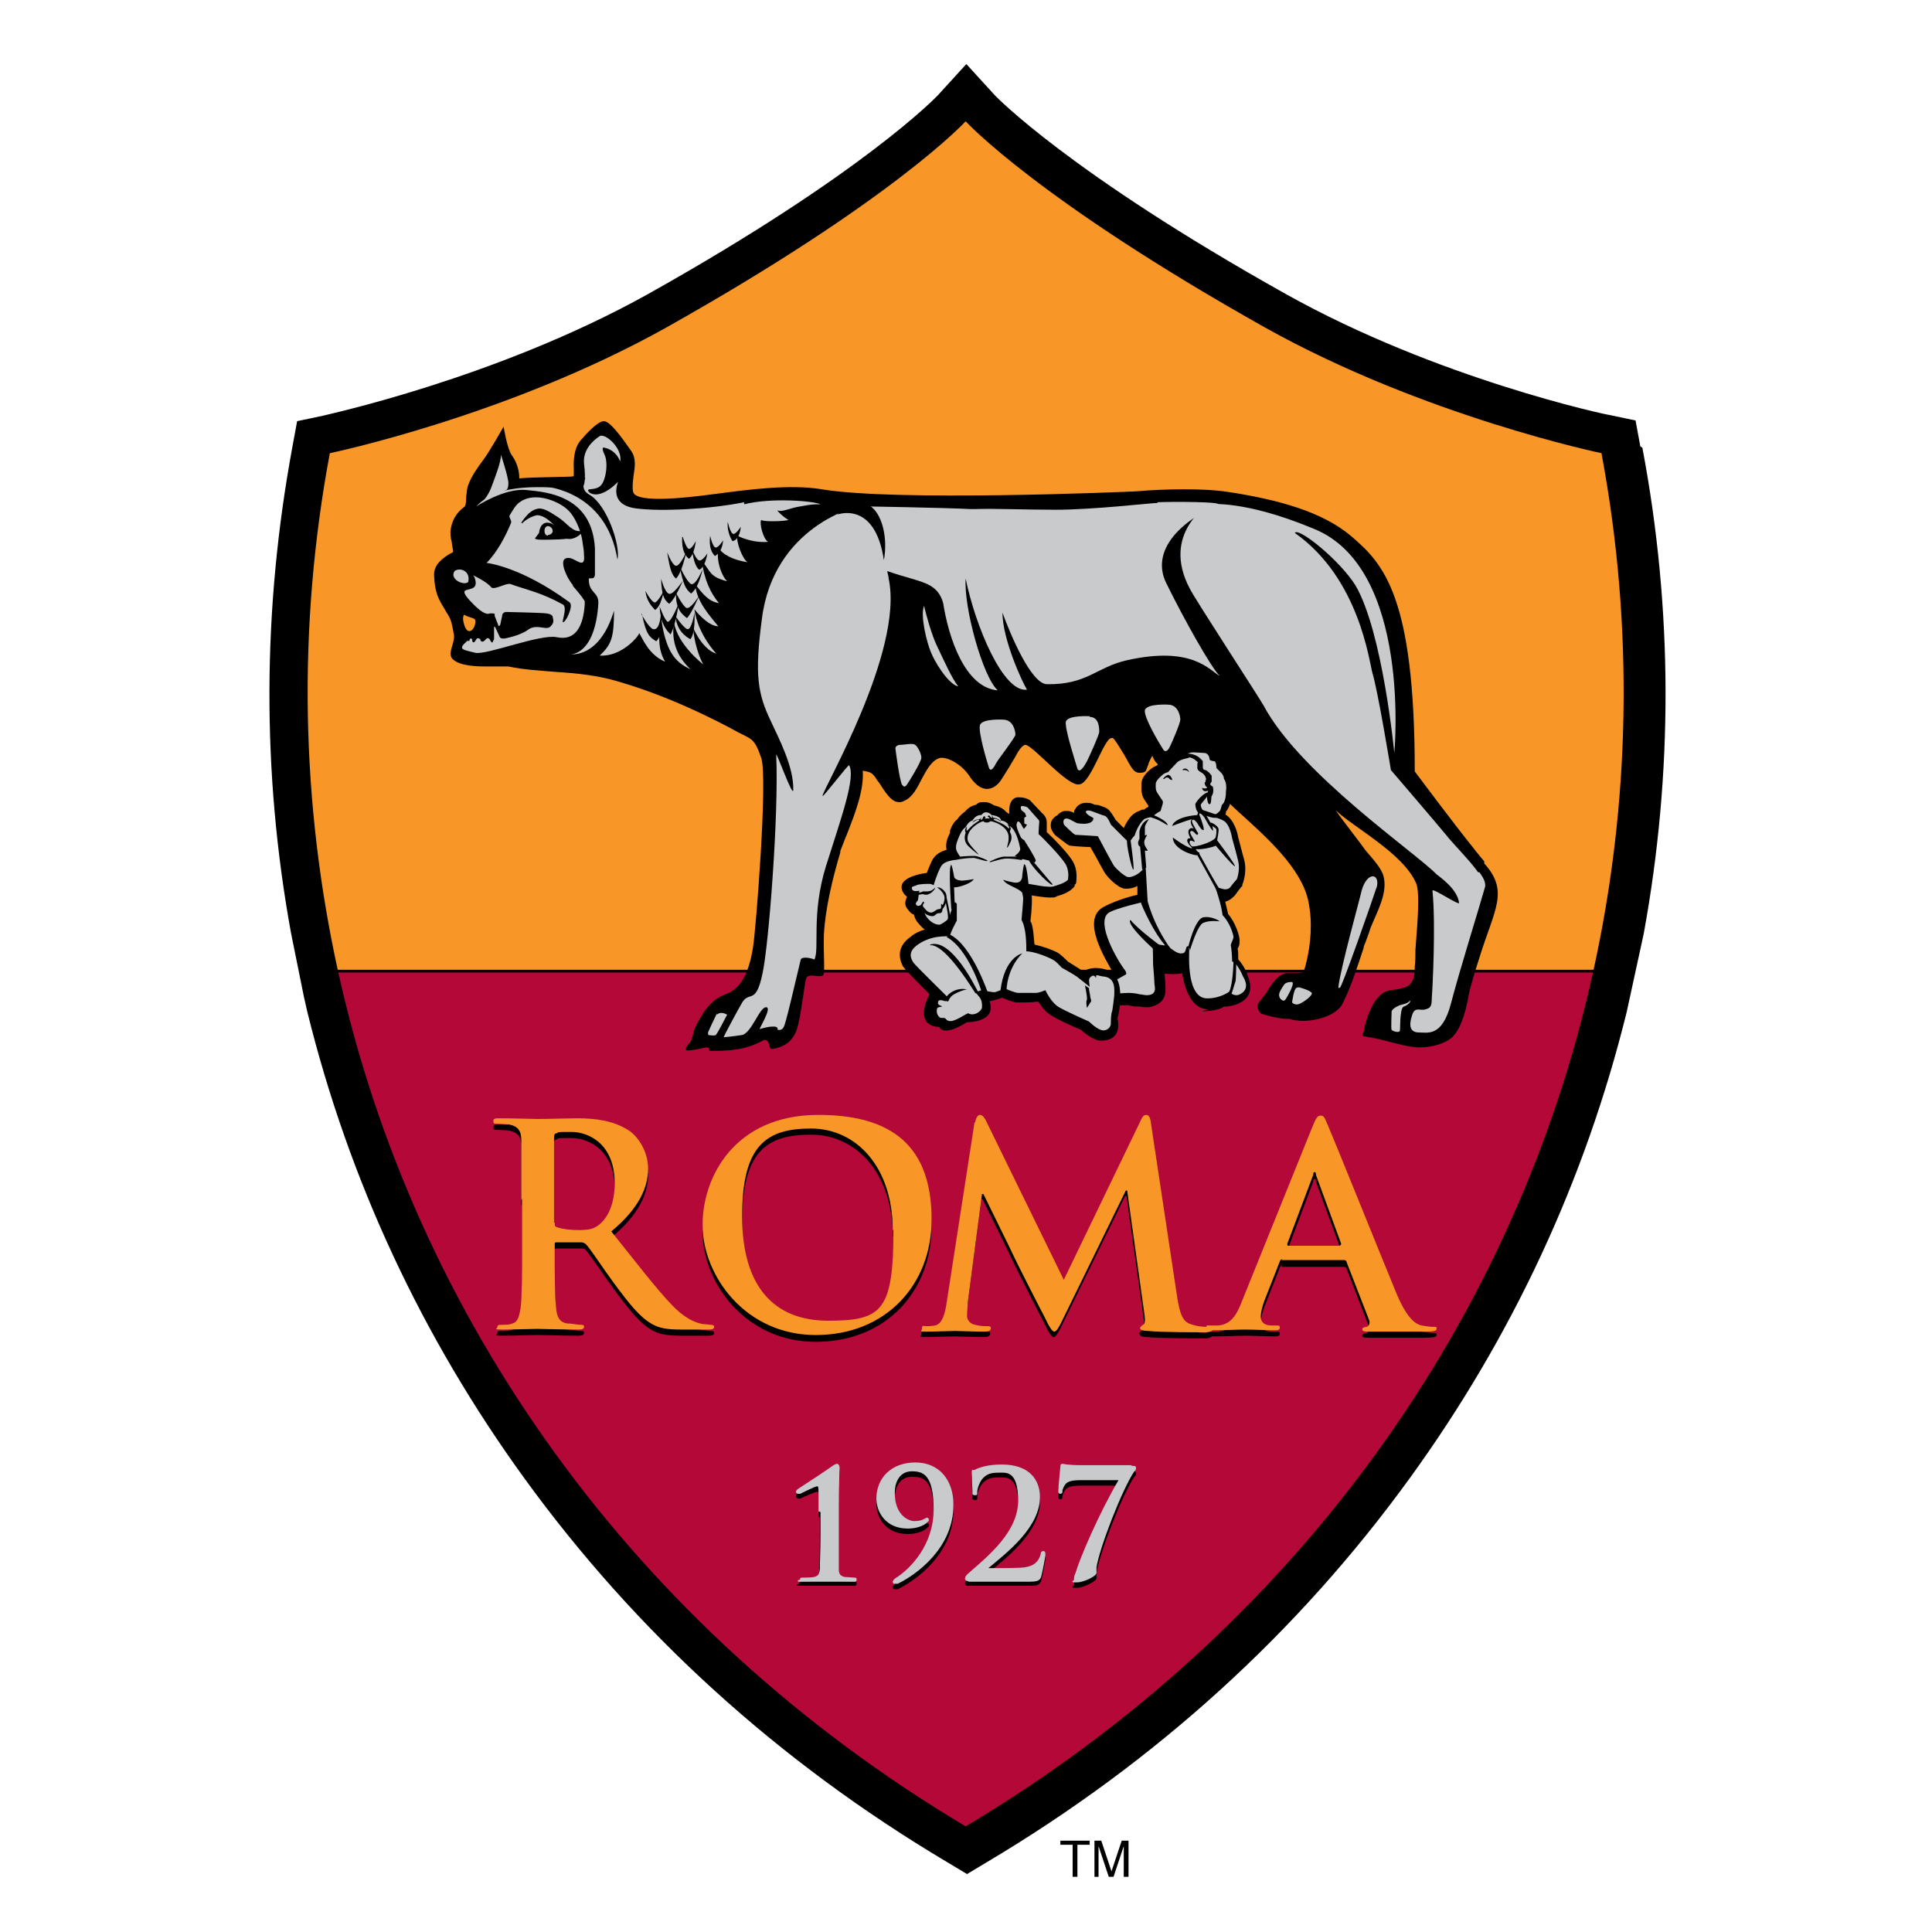 <?xml version="1.0" encoding="UTF-8"?>
<svg xmlns="http://www.w3.org/2000/svg" version="1.1" viewBox="0 0 283.5 283.5">
  <defs>
    <style>
      .cls-1 {
        stroke-linecap: round;
        stroke-width: .4px;
      }

      .cls-1, .cls-2, .cls-3 {
        fill: none;
        stroke-miterlimit: 10;
      }

      .cls-1, .cls-3 {
        stroke: #000;
      }

      .cls-4 {
        fill: #010101;
      }

      .cls-2 {
        stroke: #c9cacc;
      }

      .cls-2, .cls-3 {
        stroke-width: .2px;
      }

      .cls-5 {
        fill: #f89728;
      }

      .cls-6 {
        isolation: isolate;
      }

      .cls-7 {
        fill: #c9cacc;
      }

      .cls-8 {
        fill: #b30838;
      }
    </style>
  </defs>
  <g>
    <g id="Layer_1">
      <path d="M240.7,65.5l-.7-3.8-3.8-.8c-.3,0-25.3-5.3-47.6-17.8-31.8-17.8-42.5-29-42.6-29.1l-4.2-4.6-4.2,4.6c-.1.1-10.8,11.4-42.6,29.2-22.3,12.4-47.4,17.7-47.6,17.8l-3.8.8-.7,3.8c-4.4,23.8-4.5,47.7-.2,71.3l1.9,9.4.5,2.2c6.1,24.7,16.8,47.7,31.9,68.5,16.4,22.6,37.2,41.5,61.9,56.2l3,1.8,3-1.8c24.7-14.7,45.5-33.6,61.9-56.2,15.1-20.8,25.8-43.8,31.9-68.5l2.5-11.5c4.3-23.5,4.3-47.5-.2-71.3"></path>
      <path class="cls-5" d="M235,66.5s-26-5.4-49.3-18.4c-33.5-18.8-44-30.3-44-30.3,0,0-10.5,11.5-44,30.3-23.3,13-49.3,18.4-49.3,18.4-4.8,25.7-4.2,51.4,1.2,76h184.2c5.4-24.5,6-50.3,1.2-76"></path>
      <path class="cls-8" d="M141.7,268c48.8-29.1,80.9-74.7,92.1-125.5H49.6c11.2,50.8,43.3,96.4,92.1,125.5"></path>
      <path class="cls-4" d="M120.2,222.5v-2.9c0-.5,0-.8-.3-.8s-2.1.8-2.5,1c-.1,0-.2,0-.3,0s-.2-.1-.2-.3.1-.2.2-.3c0,0,4.3-2.8,5.1-3.4.2-.1.4-.3.6-.3s.3.2.3.5-.1,2.4-.1,5.8v4.1c0,2.1,0,4,0,5,0,.7.2,1,.9,1.2.3,0,1.3.1,1.5.1s.2,0,.2.2-.1.2-.3.2c-1.7,0-3.1,0-3.7,0s-2.3,0-3.8,0-.4,0-.4-.2,0-.2.2-.2c.2,0,1.4,0,1.8-.2.7-.2.8-.5.9-1.2,0-1,.1-2.9.1-5v-3.5Z"></path>
      <path class="cls-3" d="M120.2,222.5v-2.9c0-.5,0-.8-.3-.8s-2.1.8-2.5,1c-.1,0-.2,0-.3,0s-.2-.1-.2-.3.1-.2.2-.3c0,0,4.3-2.8,5.1-3.4.2-.1.4-.3.6-.3s.3.2.3.5-.1,2.4-.1,5.8v4.1c0,2.1,0,4,0,5,0,.7.2,1,.9,1.2.3,0,1.3.1,1.5.1s.2,0,.2.2-.1.2-.3.2c-1.7,0-3.1,0-3.7,0s-2.3,0-3.8,0-.4,0-.4-.2,0-.2.2-.2c.2,0,1.4,0,1.8-.2.7-.2.8-.5.9-1.2,0-1,.1-2.9.1-5v-3.5Z"></path>
      <path class="cls-4" d="M139.8,221.7c0,6.2-5.4,10.1-8.1,11.4-.1,0-.2,0-.4,0s-.2-.1-.2-.2.2-.3.3-.4c2.3-1.4,5.7-5,5.7-10.3s-1.6-5.6-3.3-5.6-2.6,1.4-2.6,3.3c0,3.4,2.2,4.2,2.9,4.2s1.2-.1,1.5-.3c.2-.1.4-.2.4-.2s.2,0,.2.2,0,.2-.1.2c-.6.7-1.8,1-2.9,1-3.2,0-4.5-2.4-4.5-4.3,0-3,2.2-5.2,5.6-5.2,3.6,0,5.5,2.7,5.5,6"></path>
      <path class="cls-3" d="M139.8,221.7c0,6.2-5.4,10.1-8.1,11.4-.1,0-.2,0-.4,0s-.2-.1-.2-.2.2-.3.3-.4c2.3-1.4,5.7-5,5.7-10.3s-1.6-5.6-3.3-5.6-2.6,1.4-2.6,3.3c0,3.4,2.2,4.2,2.9,4.2s1.2-.1,1.5-.3c.2-.1.4-.2.4-.2s.2,0,.2.2,0,.2-.1.2c-.6.7-1.8,1-2.9,1-3.2,0-4.5-2.4-4.5-4.3,0-3,2.2-5.2,5.6-5.2s5.5,2.7,5.5,6Z"></path>
      <path class="cls-4" d="M142,232.6c-.2,0-.3-.1-.3-.3s.2-.4.4-.6c3.1-2.7,7.4-6.2,7.4-10.8s-1.9-4.2-3-4.2-1.7.2-2.3.8c-.5.5-.9,1.5-.9,2.1s0,.4-.3.4-.2-.2-.2-.4c0-.2-.1-2-.1-2.7s0-.3.3-.4c.8-.4,2-.8,4-.8,3.9,0,5.5,2.1,5.5,4.7,0,4.3-4.7,8-7.5,10.3-.1,0,0,.1,0,.1h1.5c.4,0,3,0,3.8-.1,1.5-.2,2.2-.9,2.5-2,0-.3.1-.4.3-.4s.2.2.2.4c0,.4-.4,2.4-.6,3.2-.2.6-.5.7-1.9.7h-8.6Z"></path>
      <path class="cls-3" d="M142,232.6c-.2,0-.3-.1-.3-.3s.2-.4.4-.6c3.1-2.7,7.4-6.2,7.4-10.8s-1.9-4.2-3-4.2-1.7.2-2.3.8c-.5.5-.9,1.5-.9,2.1s0,.4-.3.4-.2-.2-.2-.4c0-.2-.1-2-.1-2.7s0-.3.3-.4c.8-.4,2-.8,4-.8,3.9,0,5.5,2.1,5.5,4.7,0,4.3-4.7,8-7.5,10.3-.1,0,0,.1,0,.1h1.5c.4,0,3,0,3.8-.1,1.5-.2,2.2-.9,2.5-2,0-.3.1-.4.3-.4s.2.2.2.4c0,.4-.4,2.4-.6,3.2-.2.6-.5.7-1.9.7h-8.6Z"></path>
      <path class="cls-4" d="M166.1,216c.4,0,.5,0,.5.2s0,.3-.2.4c-1.8,2.6-5.2,11.4-5.6,14.2,0,.4,0,.5,0,.8s-1.8,1.3-2.8,1.3-.3,0-.3-.3,0-.6.2-.9c.6-2.1,3.4-8.7,6.4-13.8h-5.7c-.6,0-1.5,0-2.1.4-.4.3-.7,1-.7,1.3,0,.2,0,.3-.2.3s-.2-.1-.2-.3c0-.8.3-3.4.3-3.6s0-.3.2-.3.6.2,3,.2h7Z"></path>
      <path class="cls-3" d="M166.1,216c.4,0,.5,0,.5.2s0,.3-.2.4c-1.8,2.6-5.2,11.4-5.6,14.2,0,.4,0,.5,0,.8s-1.8,1.3-2.8,1.3-.3,0-.3-.3,0-.6.2-.9c.6-2.1,3.4-8.7,6.4-13.8h-5.7c-.6,0-1.5,0-2.1.4-.4.3-.7,1-.7,1.3,0,.2,0,.3-.2.3s-.2-.1-.2-.3c0-.8.3-3.4.3-3.6s0-.3.2-.3.6.2,3,.2h7Z"></path>
      <path class="cls-7" d="M120.2,221.7v-2.9c0-.5,0-.8-.3-.8s-2.1.9-2.5,1.1c-.1,0-.2,0-.3,0s-.2-.1-.2-.2.1-.2.2-.3c0,0,4.3-2.8,5.1-3.4.2-.1.4-.3.6-.3s.3.2.3.5-.1,2.4-.1,5.8v4.1c0,2.1,0,4,0,5,0,.7.2,1,.9,1.2.3,0,1.3.1,1.5.1s.2,0,.2.2-.1.2-.3.2c-1.7,0-3.1,0-3.7,0s-2.3,0-3.7,0-.4,0-.4-.2,0-.2.2-.2c.2,0,1.4,0,1.8-.1.7-.2.8-.5.9-1.2,0-1,.1-2.8.1-5v-3.5Z"></path>
      <path class="cls-2" d="M120.2,221.7v-2.9c0-.5,0-.8-.3-.8s-2.1.9-2.5,1.1c-.1,0-.2,0-.3,0s-.2-.1-.2-.2.1-.2.2-.3c0,0,4.3-2.8,5.1-3.4.2-.1.4-.3.6-.3s.3.2.3.5-.1,2.4-.1,5.8v4.1c0,2.1,0,4,0,5,0,.7.2,1,.9,1.2.3,0,1.3.1,1.5.1s.2,0,.2.2-.1.2-.3.2c-1.7,0-3.1,0-3.7,0s-2.3,0-3.7,0-.4,0-.4-.2,0-.2.2-.2c.2,0,1.4,0,1.8-.1.7-.2.8-.5.9-1.2,0-1,.1-2.8.1-5v-3.5Z"></path>
      <path class="cls-7" d="M139.8,220.9c0,6.2-5.4,10.1-8.1,11.4-.1,0-.2,0-.4,0s-.2-.1-.2-.2.2-.3.3-.4c2.3-1.4,5.7-5,5.7-10.2s-1.6-5.7-3.3-5.7-2.6,1.4-2.6,3.3c0,3.4,2.2,4.2,2.9,4.2s1.2-.1,1.5-.3c.2-.1.4-.2.4-.2s.2,0,.2.2,0,.2-.1.2c-.6.7-1.8,1-2.9,1-3.2,0-4.5-2.4-4.5-4.3,0-3,2.2-5.2,5.6-5.2,3.6,0,5.5,2.7,5.5,6"></path>
      <path class="cls-2" d="M139.8,220.9c0,6.2-5.4,10.1-8.1,11.4-.1,0-.2,0-.4,0s-.2-.1-.2-.2.2-.3.3-.4c2.3-1.4,5.7-5,5.7-10.2s-1.6-5.7-3.3-5.7-2.6,1.4-2.6,3.3c0,3.4,2.2,4.2,2.9,4.2s1.2-.1,1.5-.3c.2-.1.4-.2.4-.2s.2,0,.2.2,0,.2-.1.2c-.6.7-1.8,1-2.9,1-3.2,0-4.5-2.4-4.5-4.3,0-3,2.2-5.2,5.6-5.2,3.6,0,5.5,2.7,5.5,6Z"></path>
      <path class="cls-7" d="M142,231.9c-.2,0-.3-.1-.3-.3s.2-.4.4-.6c3.1-2.7,7.4-6.2,7.4-10.8s-1.9-4.2-3-4.2-1.7.2-2.3.8c-.5.5-.9,1.6-.9,2.1s0,.4-.3.4-.2-.2-.2-.4c0-.2-.1-2-.1-2.7s0-.3.3-.4c.8-.4,2-.8,4-.8,3.9,0,5.5,2.1,5.5,4.7,0,4.3-4.7,8-7.5,10.3-.1,0,0,.2,0,.2h1.5c.4,0,3,0,3.8-.1,1.5-.2,2.2-.9,2.5-2,0-.3.1-.4.3-.4s.2.2.2.4c0,.4-.4,2.4-.6,3.2-.2.6-.5.7-1.9.7h-8.6Z"></path>
      <path class="cls-2" d="M142,231.9c-.2,0-.3-.1-.3-.3s.2-.4.4-.6c3.1-2.7,7.4-6.2,7.4-10.8s-1.9-4.2-3-4.2-1.7.2-2.3.8c-.5.5-.9,1.6-.9,2.1s0,.4-.3.4-.2-.2-.2-.4c0-.2-.1-2-.1-2.7s0-.3.3-.4c.8-.4,2-.8,4-.8,3.9,0,5.5,2.1,5.5,4.7,0,4.3-4.7,8-7.5,10.3-.1,0,0,.2,0,.2h1.5c.4,0,3,0,3.8-.1,1.5-.2,2.2-.9,2.5-2,0-.3.1-.4.3-.4s.2.2.2.4c0,.4-.4,2.4-.6,3.2-.2.6-.5.7-1.9.7h-8.6Z"></path>
      <path class="cls-7" d="M166.1,215.2c.4,0,.5,0,.5.2,0,.1,0,.3-.2.4-1.8,2.6-5.2,11.4-5.6,14.2,0,.4,0,.5,0,.8,0,.4-1.8,1.3-2.8,1.3s-.3,0-.3-.3,0-.5.2-.9c.6-2.1,3.4-8.7,6.4-13.8h-5.7c-.6,0-1.5,0-2.1.4-.4.3-.7,1-.7,1.3,0,.2,0,.3-.2.3s-.2-.1-.2-.3c0-.8.3-3.4.3-3.6s0-.3.2-.3.6.2,3,.2h7Z"></path>
      <path class="cls-2" d="M166.1,215.2c.4,0,.5,0,.5.2,0,.1,0,.3-.2.4-1.8,2.6-5.2,11.4-5.6,14.2,0,.4,0,.5,0,.8,0,.4-1.8,1.3-2.8,1.3s-.3,0-.3-.3,0-.5.2-.9c.6-2.1,3.4-8.7,6.4-13.8h-5.7c-.6,0-1.5,0-2.1.4-.4.3-.7,1-.7,1.3,0,.2,0,.3-.2.3s-.2-.1-.2-.3c0-.8.3-3.4.3-3.6s0-.3.2-.3.6.2,3,.2h7Z"></path>
      <path class="cls-4" d="M76.5,177c0-6.3,0-7.4,0-8.7,0-1.4-.4-2.1-1.8-2.4-.3,0-1-.1-1.6-.1s-.7,0-.7-.4.3-.4.9-.4c2.2,0,4.8.1,5.6.1,1.4,0,4.5-.1,5.8-.1,2.6,0,5.3.2,7.6,1.8,1.2.8,2.8,2.9,2.8,5.6s-1.3,5.8-5.4,9.2c3.7,4.6,6.5,8.3,8.9,10.8,2.3,2.4,4,2.7,4.6,2.8.5,0,.8.1,1.1.1s.5.1.5.3c0,.3-.3.4-.8.4h-3.9c-2.3,0-3.3-.2-4.4-.8-1.8-1-3.3-2.9-5.6-6-1.7-2.3-3.5-5.1-4.1-5.7-.2-.3-.5-.3-.7-.3h-3.6c-.2,0-.3,0-.3.2v.6c0,3.8,0,7.1.2,8.8.1,1.2.4,2.1,1.6,2.3.6,0,1.5.2,2,.2s.5.1.5.3c0,.3-.3.4-.8.4-2.4,0-5.4-.1-6.1-.1s-3.4.1-5,.1-.8-.1-.8-.4.2-.3.7-.3,1.1,0,1.5-.2c.8-.2,1-1.1,1.2-2.3.2-1.7.2-5,.2-8.8v-7.3h0ZM81.4,180.3c0,.5,0,.6.4.7.9.3,2.1.4,3.1.4,1.6,0,2.2-.2,2.9-.7,1.2-.9,2.4-2.8,2.4-6.2,0-5.8-3.9-7.5-6.3-7.5s-1.8,0-2.2.2c-.3,0-.4.2-.4.6v12.5Z"></path>
      <path class="cls-4" d="M103.1,180.7c0-7,4.7-16.1,17-16.1s16.6,6,16.6,15.4-6.6,16.9-17,16.9-16.6-8.8-16.6-16.1M131,181.4c0-9.2-5.3-14.9-12-14.9s-10.1,2.6-10.1,12.9,4.7,15.3,12.6,15.3,9.6-1.4,9.6-13.3"></path>
      <path class="cls-4" d="M143.1,165.6c.1-.7.4-1.1.7-1.1s.6.2,1.1,1.3l11.2,22.9,11.2-23.2c.3-.7.5-1,.9-1s.6.4.7,1.3l3.7,25.2c.4,2.6.8,3.8,2,4.2,1.2.4,2,.4,2.6.4s.7,0,.7.3-.5.5-1.1.5c-1,0-6.7,0-8.4-.2-.9,0-1.2-.2-1.2-.5s.2-.3.4-.5c.3,0,.4-.6.2-1.8l-2.5-17.9h-.2l-9,18.4c-.9,1.9-1.2,2.3-1.5,2.3s-.8-.8-1.4-2.1c-1-1.9-4.2-8.2-4.7-9.3-.4-.9-2.8-5.7-4.3-8.8h-.2l-2.1,16c0,.7-.1,1.3-.1,1.9s.5,1.2,1.2,1.3c.7.2,1.3.2,1.7.2s.6,0,.6.3c0,.4-.4.5-1,.5-1.7,0-3.6-.1-4.3-.1s-2.8.1-4.1.1-.7,0-.7-.5.2-.3.7-.3.6,0,1.2-.1c1.1-.2,1.5-1.9,1.7-3.2l4.1-26.5Z"></path>
      <path class="cls-4" d="M188.2,185.7c-.2,0-.3,0-.4.3l-2.2,5.6c-.4,1-.6,2-.6,2.5,0,.7.4,1.3,1.6,1.3h.6c.5,0,.6,0,.6.3s-.2.4-.7.4c-1.3,0-3.1-.1-4.4-.1s-2.7.1-4.9.1-.8,0-.8-.4.2-.3.5-.3.9,0,1.3,0c1.9-.2,2.7-1.6,3.5-3.7l10.3-25.5c.5-1.2.7-1.6,1.2-1.6s.6.4,1,1.3c1,2.3,7.6,18.7,10.2,25,1.6,3.7,2.8,4.3,3.6,4.5.6.1,1.2.2,1.7.2s.5,0,.5.3-.4.4-1.9.4-4.5,0-7.8,0c-.7,0-1.2,0-1.2-.3s.2-.3.6-.4c.3,0,.6-.5.4-.9l-3.3-8.5c0-.2-.2-.3-.4-.3h-9.2ZM196.6,183.7c.2,0,.2-.1.2-.2l-3.7-10.1c0-.2,0-.4-.2-.4s-.2.2-.2.4l-3.8,10.1c0,.2,0,.3.2.3h7.6Z"></path>
      <path class="cls-5" d="M76.5,176.1c0-6.3,0-7.4,0-8.7,0-1.4-.4-2.1-1.8-2.4-.3,0-1-.1-1.6-.1s-.7,0-.7-.4.3-.4.9-.4c2.2,0,4.8.1,5.6.1,1.4,0,4.5-.1,5.8-.1,2.6,0,5.3.3,7.6,1.8,1.2.8,2.8,2.9,2.8,5.6s-1.3,5.8-5.4,9.2c3.7,4.6,6.5,8.3,8.9,10.8,2.3,2.4,4,2.7,4.6,2.8.5,0,.8.1,1.1.1s.5.1.5.3c0,.3-.3.4-.8.4h-3.9c-2.3,0-3.3-.2-4.4-.8-1.8-1-3.3-2.9-5.6-6-1.7-2.3-3.5-5.1-4.1-5.7-.2-.2-.5-.3-.7-.3h-3.6c-.2,0-.3,0-.3.2v.6c0,3.8,0,7.1.2,8.8.1,1.2.4,2.1,1.6,2.3.6,0,1.5.2,2,.2s.5.1.5.3c0,.3-.3.4-.8.4-2.4,0-5.4-.1-6.1-.1s-3.4.1-5,.1-.8-.1-.8-.4.2-.3.7-.3,1.1,0,1.5-.2c.8-.2,1-1.1,1.2-2.3.2-1.7.2-5,.2-8.8v-7.2h0ZM81.4,179.4c0,.5,0,.6.4.7.9.3,2.1.4,3.1.4,1.6,0,2.2-.2,2.9-.7,1.2-.9,2.4-2.8,2.4-6.2,0-5.8-3.9-7.5-6.3-7.5s-1.8,0-2.2.2c-.3,0-.4.2-.4.6v12.5Z"></path>
      <path class="cls-5" d="M103.1,179.7c0-7,4.7-16.1,17-16.1s16.6,6,16.6,15.4-6.6,16.9-17,16.9-16.6-8.8-16.6-16.1M131,180.5c0-9.2-5.3-14.9-12-14.9s-10.1,2.6-10.1,12.9,4.7,15.3,12.6,15.3,9.6-1.4,9.6-13.3"></path>
      <path class="cls-5" d="M143.1,164.7c.1-.7.4-1.1.7-1.1s.6.2,1.1,1.3l11.2,22.9,11.2-23.2c.3-.7.5-1,.9-1s.6.4.7,1.3l3.8,25.2c.4,2.6.8,3.8,2,4.2,1.2.4,2,.4,2.6.4s.7,0,.7.3-.5.5-1.1.5c-1,0-6.7,0-8.4-.2-.9,0-1.2-.2-1.2-.4s.2-.3.4-.5c.3,0,.4-.6.2-1.8l-2.5-17.9h-.2l-9,18.4c-.9,1.9-1.2,2.3-1.5,2.3s-.8-.8-1.4-2.1c-1-1.9-4.2-8.2-4.7-9.3-.4-.9-2.8-5.7-4.3-8.8h-.2l-2.1,16c0,.7-.1,1.3-.1,1.9s.5,1.2,1.2,1.3c.7.2,1.3.2,1.7.2s.6,0,.6.3c0,.4-.4.5-1,.5-1.7,0-3.6-.1-4.3-.1s-2.8.1-4.1.1-.7,0-.7-.5.2-.3.7-.3.6,0,1.2-.1c1.1-.2,1.5-1.9,1.7-3.3l4.1-26.5Z"></path>
      <path class="cls-5" d="M188.2,184.8c-.2,0-.3,0-.4.3l-2.2,5.6c-.4,1-.6,2-.6,2.5,0,.7.4,1.3,1.6,1.3h.6c.5,0,.6,0,.6.3s-.2.4-.7.4c-1.3,0-3.1-.1-4.4-.1s-2.7.1-4.9.1-.8,0-.8-.4.2-.3.5-.3.9,0,1.3,0c1.9-.2,2.7-1.6,3.5-3.7l10.3-25.5c.5-1.2.7-1.6,1.2-1.6s.6.4,1,1.3c1,2.3,7.6,18.7,10.2,25,1.6,3.7,2.8,4.3,3.6,4.5.6.1,1.2.2,1.7.2s.5,0,.5.3-.4.4-1.9.4-4.5,0-7.8,0c-.7,0-1.2,0-1.2-.3s.2-.3.6-.4c.3,0,.6-.5.4-1l-3.3-8.5c0-.2-.2-.3-.4-.3h-9.2ZM196.6,182.7c.2,0,.2-.1.2-.2l-3.7-10.1c0-.2,0-.4-.2-.4s-.2.2-.2.4l-3.8,10.1c0,.2,0,.3.2.3h7.6Z"></path>
      <line class="cls-1" x1="48.1" y1="142.5" x2="235.3" y2="142.5"></line>
      <path d="M217.8,126.4c-.5-.6-1.1-1.3-1.7-2.1-2.6-3.2-8.5-11.1-8.5-11.1,0-25.7-4.6-30.5-9.3-34.5-4.2-3.6-10.8-5.4-18-6.5-1.9-.3-4.1-.4-6.5-.4s-4.8.1-7.1.3c-1.9.1-35.4,1.5-46.1-.3-4.7-.8-11.2.1-15,.6-1.8.2-11.4,1.7-12.6,0-.2-.3-.2-1.1-.1-2,.1-1.3.7-3-.4-4.4-1.4-2-3-4.2-3.9-4.2s-2.7,2-3.2,2.6c-1,1-1.3,2.6-1.2,4.5,0,1.2,0,.9-.1,1-.1.1-6.3.1-7.9.3,0-.3,0-1.9-1.1-3.4-.7-1-1.2-4.2-1.2-4.2,0,0-2.2,3.9-3,4.9-.8,1.1-1.7,2.3-2.2,3.7-.2.5-.2,1.1-.3,1.7,0,.4,0,1.4-.3,1.5-1.2.9-1.8,2-2,3.5,0,.4,0,1,.2,1.7,0,.4.2,1.1.2,1.4-.1,0-.2.2-.4.2-1.1.7-2.5,1.6-2.4,3.3.1,2.5.7,3.5,1.5,4.8.2.4.5.8.7,1.2.4.7.5,1.6.7,2.6.2,1.3-1,2.7-.2,3.6,1.1,1.1,3.9,1.1,5.1,1.1s1.6,0,1.9,0c.5,0,.8,0,1.2,0,2.4.5,4.7.6,7,.8,3.1.2,6.1.5,9.1,1.4,5.5,1.6,10.9,3.9,16.6,6.9.3.2.6.3.9.5,2.1,1.1,2.5.9,3.5,3.8,1,2.9-.8,25.4-1.2,27.8-.6,3.8-1.8,6-3.8,6.8-2.6.9-3.7,3-4.7,5-.3.6-.3,1.4-.7,2.1,0,0-.9.9-.6,1.2.3.2,2.9-.4,2.9-.4.9,0,0,.5.8.5,2.2,0,4.9,0,7.7-1.6,1.2,0,.4,1.5,1.4,1.3,3.3-.6,3.6-3.1,4-5.5.7-4.1.6-4.8,1-5.1.5-.4,1.9.2,2.3-.2.3-.3,0-3.3.1-6,.2-3.8,1.3-8.3,2.4-12v-.2c.3-.8.7-1.8,1.1-2.8,1.1-2.8,2.4-6.2,2.2-9,1.2.2,1.4.3,2,1.2,0,.1.3.4.5.7,1.3,2.1,2,2.7,2.8,2.7s.2,0,.3,0c1.4-.4,2.1-1.5,2.9-3.1.8-1.5,1.6-3.1,2.9-3.4,0,0,.1,0,.2,0,1.1,0,2.9,1,4,2.6,2.4,3.7,4.4,1.1,4.6.8.3-.4,2.2-3.5,2.6-4.3.6-.9.9-1,1.1-1h0c1.2.2,6.2,6.2,7.9,5.8,1.7-.2,3.6-6.8,4.7-6.8s.1,0,.2,0c.3.2.8,1.1,1.2,1.7,1.3,2,1.6,3.4,2.7,3.4s.9-.3,1.3-1.2c0-.2.5-1.2.6-1.3,0,0,1,3.1,3.1.4,0,0,0,0,0-.1,0,0,0,0,0,0,0,0,0,0,0,0,0,0,0,0,0,0,0,0,0,0,0,0,.3-.7,4.3,3.3,6.2,4.8,1.7,1.6,3.2,3,3.3,3.1,4.1,3.7,9.3,8.3,10.3,13.2.6,2.9.4,6.2-.4,9.3-.2.7-.3,1-.5,1.1-.2.1-.6.1-1.2.1-.3,0-.5,0-.9,0-1.4,0-2.4,1.6-3.2,2.9-.4.6-.9,1.1-1.2,1.6-.3.5.2,1.2.4,1.4.3.2,2.8.8,3.6.8s.4,0,.6,0c.5.2,1.2.3,2,.3,2.2,0,5-.9,5.8-2.5,1.3-2.6,2.2-5.5,3.1-8.2,0-.3.2-.6.3-.9.2-.6.5-1.3.7-2,1-2.5,2.6-5.2,1.9-7.7-.4-1.3-1.7-2.6-2.6-3.7-.7-1-3.6-4.7-4.4-5.9,2.6,2.5,9.9,6.3,11.8,10.7.7,1.5,0,8-.1,9.8,0,.8,0,1.7-.1,2.5,0,2.7-.9,3.1-3.5,3.4-2.3.2-3.4,3.6-3.9,5.5,0,.1,0,.2,0,.3l-.3.9.9.2c.3,0,.7.1,1.1.2,1.7.3,4.5,1.3,6.4,1.3s4-.6,5-1.7c1.3-1.5,1.9-4.1,2.3-6.4.2-.9,1.1-3.9,1.5-5.1,2.2-7.1,4.4-9.7.7-13.8M69.2,92.5c-.8.5-1.1-.9-1.1-.9-.2-.6-.2-1.1,0-1.4.6.4,1.3.4,1.6.7.2.4-.1,1.3-.5,1.6"></path>
      <path class="cls-7" d="M206.9,146.8c-.3.5-1.2.6-1.5.7-.7.3-1.3.7-1.2,1.1,0,.2-.1,2.3,0,2.5.1.2,1,.5,1.2.2.1-.2,0-1.7.2-2.7,0-.1.1-.8.4-.9.1,0,1.1-.5.9-.9"></path>
      <path class="cls-7" d="M132,109.3c.8,0,1.9-.3,2.3,0,.4.3.9,1.3.9,1.9,0,.6-2,3.8-2.1,3.9-.1.1-.3.6-.7.1-.4-.5-1-5.3-1-5.3,0,0-.1-.5.6-.6"></path>
      <path class="cls-7" d="M216.9,128c-1.1-1.6-3.8-4.3-4.8-5.6-1.4-1.7-8-9.4-8-9.4,0,0-1.9-11.6-2.7-14.2-.5-1.7-1.9-13.9-11.4-20.6.5-.9,6.6,4,8.9,7.7,4,6.8,5.7,24.6,5.7,24.6,0,0,2.6-27.1-11.8-32.9-10.3-4.3-15.4-3.6-15.4-3.6,0,0-7.1,4.3-2.8,12.4.8,1.6,10.2,16,10.8,17.1,5.3,10,22.3,21.6,25.4,24.8.2.2,3.1,2.1,3.3,4.2,0,.4-4-2.3-3.9-1.8.5,5,0,14.6-.1,15.7,0,1.3-.2,1.5-.9,1.7-.8.3-1.6-.5-2,.9-.5,1.5-.3,2.5,1,2.5s3.4.7,4.7-4.2c1.3-5,4.1-13.9,5-17.1.2-.8-.4-1.6-.8-2.2"></path>
      <path class="cls-7" d="M73.5,66.7s1.1,3.3,1.1,4.2c0,.9-.3,1-.3,1l-3.3,1.5s.7-.8,1.1-1.9c.4-1.1,1.5-3.8,1.4-4.8"></path>
      <path class="cls-7" d="M113.4,150.2c0,0-.2,0-.2,0l-.2-.3s0-.1,0-.2h.2c0-.2.2-.2.2-.1l.2.3s0,.1,0,.2h-.2Z"></path>
      <path class="cls-7" d="M190.7,144.9s-.4-.1-.6.2c-.3.4-.5,2-.5,2,0,0,.4.5,1.1.2.7-.3,2.2-1.4,1.7-1.7-.5-.4-1.7-.7-1.7-.7"></path>
      <path class="cls-7" d="M189.4,144.1s-.6,0-.9.3c-.3.4-.9,1.3-.8,1.7,0,.4.6,1,.9.6.3-.4,1.6-2.7.9-2.6"></path>
      <path class="cls-7" d="M66.7,83.8c-.8,1.2,1.4,2.2,2,1.6.4-1.6-1.2-2.2-2-1.6"></path>
      <path class="cls-7" d="M69.5,84.4s0,0,0,0c0,0,0,0,0,0"></path>
      <path class="cls-7" d="M84.1,85.9c-1.1-1.3-1.9-3.5-1.2-3.9.7-.4,1.4.2,1.9.4.7.4,1,.1.9-.8,0-.7-.1-1.3-.2-1.9-.2-1.9-1.2-3.9-2-4.7-1.3-1.4-4.9-2.9-7.1-1.4-.7.4-1.1,1.2-1.6,2-.2.3.3.7.2,1.1-.8,2-2.1,4.4-3.6,5.9,0,0,5,.5,12.2,5.8.6.5-.6,3-1,2.9-.2,0,.7-2.2,0-2.6-3.3-1.8-5.2-2.1-7.7-3-.6-.2-2.3.9-2.8.5-.6-.8-2.5-1.7-2.7-1.8,0,0,.3.2.4,1,.2,2-3.6,0-.3,3.3.9.9,1.8,1.6,2.4,1.3,1,0,.6.1.7.4l.5,1.3c0,.2.2.2.3,0l.3-1.4c0-.3.3-.5.6-.5,0,0,4.9.1,5.8.2,1,.1,1,.5,1,.5,0,.3.4.8-.4,1.5-.6.5-2-.5-3.2.4-1.2.9-3.5,1.3-3.5,1.3-.3,0-.6,0-.7-.3l-.6-1.3c-.1-.2-.2-.2-.2,0v1.7c-.2.3-.2.5-.3.5,0,0-.2-.2-.3-.4h0c-.1-.3-.4-.3-.5-.2l-.3.3c-.2.2-.4.2-.6,0v-.2c-.3-.2-.5-.2-.6,0l-.2.3c-.1.2-.3.2-.4,0v-.2c-.1-.3-.3-.3-.4,0,0,.2-.2.2-.3.1-.2.2-.3.3-.3.3-.1.1-.5.4-.5.7,0,.3.3.4,2,.8,1.7.3,9.5-2.8,11.9-2.3,2.8.6,3.9-1.7,4.1-4.8,0,0,0-.2,0-.5-.5-.8-1.2-1.6-1.8-2.3"></path>
      <path d="M76.5,76.7s1-1.7,2.2-2c.9-.3,1.8.3,3.2,1.2,1.4.9,2.1,2.3,3.5,2,.5-.1-1,1.6-2.4,1.1-.3-.1-2.3-3.4-4.2-3.4,0,0-1.2.2-2.2,1.2"></path>
      <path d="M80,75.1c-1.6-.5-2.6.6-2.6.6.4-1.1,2.3-.4,3.2,0,.5.2,1.1,1.3,1.6,2.1-.5-.5-1.2-1.1-1.8-1.1-1.2-.1-1.3,1.5-1.3,1.5l-.6.8s0,.2,1,.2,4.2,0,4.7-.4c.4-.4-2.3-3.1-4.1-3.6M80.4,78.6c-.3,0-.5-.3-.5-.7s.2-.7.5-.7.7.3.7.7-.4.6-.7.6"></path>
      <path class="cls-7" d="M105.2,148.7s-1.2,2.5-1.3,2.8c0,.3,0,.4.2.4s.6.1.9,0c.3-.2,1.5-2.7,1.7-3,0,0-.9-.6-1.5,0"></path>
      <path class="cls-7" d="M202,130.3c.6-2.2-1.4-2.5-2.2.4-.2,1-3.1,11.4-3.4,14.1,0,.1,0,.3.2.1,0,.9,5.1-13.7,5.4-14.7"></path>
      <path class="cls-7" d="M185.7,95.4c0,0-.1,0-.3,0l-1-.2c-.1,0-.3-.1-.2-.2h0c0-.2.1-.2.3-.2l1,.2c.1,0,.2.1.2.2h0Z"></path>
      <path class="cls-7" d="M185.3,95.8c0,0,0,0-.2,0h-.7c-.1-.1-.2-.2-.2-.3h0c0-.2.1-.2.2-.2h.7c.1.1.2.2.2.3h0Z"></path>
      <path class="cls-7" d="M109.2,73.7c-5,1-12.1,1.4-15.9.9-3-.4-3.2-2.3-2.6-3.9-2.8,2.8-4.3,1.7-4.4,1.3-.1-.4,1,0,1.8-.7.8-.7,1.2-3.4.6-4.6-.6-1.3,0-1,0-1,0,0,1.6.2,2.3,2,.4-1.9-2.2-4.2-3-3.7-.8.5-2.5,1.9-2.3,4,.3,2.5.1,3.8-.7,3.7-5.5-.2-11.7-1-15.1,2.6,0,0,4.1-2.7,7.3-2.4,3.2.3,9.7.9,10.1,8.6,0,0,0,1.7,0,3.7,0,1.1-.9.4-.9.8,0,2.1,1.5,1.8,1.4,3.6-.5,7.5-4,7.4-4,7.4,0,0,4.2.6,6.3-6.4,0,4-.4,5-2.1,6.6,3.2.2,5.7-2.8,5.8-3.3.5.8,1.4,3.2,3.8,4.2-1.2-2-.9-4.3-.6-6.4.7,4.7,1.9,6.4,4.3,7.5-1-1-3-3.1-2.4-6.9.5,3.3,4.3,6.2,4.3,6.2,0,0-1.2-2-1.5-5.4,1.6,3.5,3.4,3.8,3.4,3.8,0,0-2.7-2.8-3.2-6.5,0,0,1.9,2.5,3.5,2.5-1.2-1.5-3.2-3.6-3.4-6.2,1.2,1.6,2.1,2.6,3.5,2.8-1.2-1.4-2.2-3.5-2.5-6.2,1.4,1.7,1.1,2.3,3.7,3-1-1-1.7-3.6-1.2-4.9.4.9,2.1,1.8,4.2,2.1-.7-.4-1.7-2.9-1.5-3.9.9.5,2.9,1.1,4.5.9-.7-.4-1.3-2.7-1-3.2.4.3,3.4.2,4,0-1-.6-1.8-1.5-1.6-1.4.7.3,1.9-.4,3.4-.6,1.6-.3,1.9-.3,2.9-.3-1-.5-7.3-1-11.2,0"></path>
      <path class="cls-7" d="M159.9,105.1s-3.2-.2-3.5.8c-.2,1,1.5,6.2,1.7,6.9.4,1,1.5-1.3,1.5-1.3.3-.6,1.7-3.7,1.7-4.1,0-.5,0-2.2-1.4-2.2"></path>
      <path class="cls-7" d="M175.4,111.4c-.2,0-.4.1-.6.2.2,0,.3.1.4.1,0,0,0-.2.1-.3"></path>
      <path class="cls-7" d="M147.3,105.6s-3.2-.2-3.5.8c-.3,1,1.1,5.6,1.3,6.2.3,1,1-.5,1-.5.3-.6,2.9-3.9,2.9-4.3,0-.5-.3-2.2-1.8-2.2"></path>
      <path class="cls-7" d="M169.9,73.8c-1,0-9.4,1-15,1-4.5,0-9.2-.2-11.7-.1-.2,0-.5,0-.8,0-3.8-.2-15.8-.4-15.8-.4-.9-.2-13.1,3-14.8,16.5-1.1,8.3-.6,11,1.3,15,1.1,2.4,3.4,6.7,3.3,10.1,0,1.4-2.6-6-2.5-5.1.4,8.6-1.1,27.9-2,32-1,4.9-2,2.4-3.1,4.5-.2.3-2.7,4.9-2.6,4.9,0,0,1.3-.1,2.5-.3,1.5,0,2.7-4.1,3.7-4.1s-1.1,3.2-.9,3.2c1-.3,2.8-.7,2.6.1.4.1.7,0,.9-.4.3-.4,1.7-6.6,2.5-9.9.2-.5,1.6-.2,2,0,.8-1.5-.5-6.6,1.7-13.7,2.2-7,4.4-13,3.4-14.8-.1-.2-3.8,4.7-3.9,4.5-.2-.6,12-21.2,9.7-31.9,0-.4-.2-.8-.2-1.1,0,0,1.4.5,3.2,1,2.3.7,4.3,1.1,5,3.7.8,5.1,3.2,12.4,8,12.8-2.2-2-5-12.2-4.7-16.4,1.4,6.9,5.5,16.8,9,16.3-.7-1.1-3.6-7.4-3.6-11.3,1.2,3.3,4.2,10.4,6.5,10.5,5.9.1,7.3-2.5,11.7-3.5,9.7-2.2,12.2,1.5,13.7,2.3-1.2-1.1-5.2-8.2-7.9-13.7-2.1-4.4,1.5-8.7,7.6-11.4,1.2-.5-6.9-.5-8.9-.4"></path>
      <path d="M174.1,111.5s-.3-.3-.6-.3c0,0-.1,0-.2,0-.1,0-.2,0-.2,0h-.1c0,0,0,0,0,0,0,0,.1-.3.4-.3s.2,0,.3,0c.4.1.5.5.5.5v.2c0,0-.1-.2-.1-.2Z"></path>
      <path d="M171.3,111c0,0,.1-.3.4-.3s.2,0,.3,0c0,0,.2,0,.2,0h0s-.3.2-.3.2h0s-.1,0-.2,0c0,0-.1,0-.2,0-.1,0-.2,0-.2,0h-.1c0,0,0,0,0,0Z"></path>
      <path d="M172,110.8c0,0,.2,0,.2,0h-.2c0,.1-.1,0-.2,0-.3,0-.4,0-.4,0,0,0,0-.3.6-.2"></path>
      <path d="M177.3,148.1c-3.4,0-3.9-5.6-4-6.6-.8,0-1.7-.6-2.3-1.1,0,0,0,0-.2,0,0,.4,0,.8,0,1.2,0,.6.2,2.3.2,2.8h0c0,.7.3,2.2-1.2,3-.4.2-.9.4-1.4.4s-.8,0-1.1-.1c0,0-.1,0-.2,0h-.3c-.4,0-.9-.1-1.3-.2h-.1c-.7,0-2.8.1-3.1.2,0,0-.1,0-.2,0-1.2,0-2.1-.9-2.1-.9-.6-.6-.6-1.5-.1-2.2v-.2c.1,0,.3-.1.3-.1.1,0,.5-.3,1-.4.4-.3,1.1-.7,2.1-1.2-.9-1.7-4.8-7.7-1.4-9.6,1.3-.7,3.2-1.4,5-1.8,0-.1,0-.2,0-.3,0-.1,0-.6,0-1-.5.3-1.1.4-1.5.4s-.3,0-.4,0c-1.2-.2-2.7-2-2.8-2.2-.3-.4-1.2-2.2-2.2-3.9-2.5-.1-2.7-.2-2.9-.2-.3,0-.5-.2-2.2-1.5-.5-.5-.8-1.1-.7-1.7,0-.5.4-.9.8-1.2,0,0,0,0,.1,0,.2-.3.6-.6,1.1-.7h.2s.2,0,.2,0c.4,0,.7.1,1,.3,0-.2,0-.4.2-.6.3-.6.9-.9,1.6-.9s.8.1,1.3.3h0s0,0,0,0c.2,0,.2,0,.2,0,.3,0,1,.3,1.3.4.4.2.7.4,1.5,1.8l1.2,1.2c.6-1.3,1.2-1.9,1.5-2.1.4-.3.8-.4,1.2-.6,0,0,.2,0,.3,0,.2-.2.4-.3.6-.4,0,0,0-.1,0-.2-.2-.3-.4-.6-.6-.9-.5-.8-.4-1.6-.4-2.1v-.2c0-1.3,1.7-2.4,1.7-2.4.2-.1.4-.2.6-.3.3-.4.9-1,1.3-1.4.3-.3.8-.5,1.2-.7.4-.7,1.1-1.1,2.2-1.1s1.6,0,1.9.1c.8.1,1.4.7,1.7,1.3.7.2,1.2.9,1.3,1.8l.3.3c.2.2.6.7.7,1.4.5.9.4,1.9.3,2.4,0,1.4-.4,2.2-.8,2.7,0,.2,0,.3-.1.4,1.3.8,1.8,2.7,1.9,3.4.1.4.6,2.3.9,3.4.4,1.7-.2,3.3-.3,3.5v.2c0,0-.2.2-.2.2-.1.1-.7.9-.9,1.2-.5.5-.9.8-1.4.9.1.6.3,1.2.4,1.8,1.1,1.3,1.7,3.2,1.7,3.9s-.1.9-.3,1.2h0c.1.3.1.7.1,1.6.5.5.9,1.2,1.3,2,0,0,0,.2,0,.2,2,4.4-3.1,4.8-3.4,4.7-.7.6-2.8.7-3.2.7"></path>
      <path class="cls-7" d="M176.9,110.5c-.3,0-1.4-.1-1.7-.1-1.5,0-.7.8-.7.8,0,0-1.2.2-1.7.6-.5.5-1.4,1.5-1.4,1.5,0,0-.4.1-.7.3-.2.2-.9.7-1.1,1.3,0,.4-.1.9.2,1.4.3.5.8,1.2.8,1.2,0,0,.1.2,0,.5-.1.3-.3,1-.3,1,0,0-.7.4-.9.6-.2.3-1.2.4-1.5.6-.2.2-.9.8-1.4,2.4-.5.5-.8,1.1-.8,1.1l-2.7-2.7s-.4-1.1-.9-1.3c-.2,0-1.4-.5-1.7-.6-1-.4-1.2,0-1,.2.2.3.8.6,1,.7.1,0,.2,1.2-2.3.8-.1,0-.8-.4-1.2-.6-1.1-.4-.9.7-.7.9.2.2,1.3,1.3,1.6,1.4.2,0,3.3.2,3.3.2,0,0,2.1,4,2.4,4.4.3.4,1.5,1.5,2,1.6.5.1,1.9-.4,2.6-1.7l.3,5.2s-4.9,1.1-5.8,1.8c-1.8,1.5,1.4,7,2.5,8.4.3.5.1.6.1.6,0,0-3.4,1.9-3.5,2-.3,0-.6.1-.6.1,0,0-.2.2,0,.3.1.1.7.5,1.1.5.4,0,2.8-.2,3.4-.2.6,0,1.3.1,1.6.2.4,0,1.1.3,1.8,0,.6-.3.5-.9.4-1.5,0-.6-.2-2.9-.2-2.9,0,0,0-2.6-.1-3,.7,0,1.7.3,1.9.2.3-.2.7.4.7.4,0,0,1.1.9,1.6.8.5,0,.6-.1.8-.9.2-.3.4-.2.4.5s-.4,7.1,2.7,7c1.9,0,3.2-1,3.2-1,0,0,.5.7,1.3.5,1.9-.7.9-2.4.7-2.7-.1-.3-1-2.2-1.6-2.2,0-.8-.1-2-.2-2.4,0-.2.4-.9.4-1.2s-.5-2.1-1.6-3.2c-.2-1.7-1.1-4.2-1.1-4.2,0,0,1.1.4,1.5.4.3,0,.6-.1.8-.4.2-.3.9-1.1.9-1.1,0,0,.5-1.3.2-2.6-.3-1.3-.9-3.4-.9-3.4,0,0-.3-2.1-1.3-2.6-1-.5-1.2-.4-1.2-.4,0,0-.3-.4,0-.5.2,0,.6-.4.7-.5.1-.1.3-.9.3-.9,0,0,.6-.3.6-2,0,0,.2-1.2-.3-1.8,0-.5-.4-.9-.4-.9l-.7-.7s0-.9-.3-1c-.4,0-.7-.2-.7-.2,0,0,0-.9-.7-1"></path>
      <path d="M171.4,113.7c.3,0,.6.5.6.7,0,.1,0,.1-.2,0-.2,0-.3-.4-.6-.3-.3,0-.3.3-.5.2-.1,0,.4-.6.8-.6"></path>
      <path d="M174,112.8c.4.1.5.5.5.5,0,0-.3-.3-.6-.3-.3,0-.4,0-.4,0,0,0,.1-.3.6-.2"></path>
      <path d="M177.5,115.6c0-.1-.1-.2-.2-.2h0s0,0,0,0c-.1.2-.3.3-.5.3s-.4-.1-.4-.1c0,0,0,.5.5.5s.7-.4.7-.4h0s0,0,0,0Z"></path>
      <path d="M179.1,132.1l-.3-1.4v-.5c-.1,0-2.8-4.9-2.8-4.9v-.2c-.2,0-.3-.2-.5-.4,0,0,0-.1,0-.1.9.1,2.5-.3,2.9-.5.1.1,2.6,3.1,2.8,3,.2-.1-2.6-3.8-2.6-3.8,0,0,.3-1.5.2-1.7-.1-.4-.9-.9-1.2-.9h0c0,0-.1-.2-.1-.2h0c-.2-.4-.4-.7-.5-.8.5.2,1,.3,1.1.3h.3s.3-.4.3-.4l-2.1-.7c-.2,0-.4-.5-.4-.8,0-.2,1.5-1.7,1.2-1.8-.6-.2-1.9,1.3-2,1.7,0,.3.1.9.4,1.2,0,.1-.1.3-.1.4-2.7.2-3.6,1.1-3.7,1.6,0,0,2.1-.8,2.9-1-.5.5.3,1.4.3,1.4,0,0-.3-.2-.6,0-.5.4,0,1.2.1,1.4-.2,0-.3,0-.4.1-.3.3.2.9.6,1.3.2.2-.6.1-2.8-1.5,0,1.6,2.7,2.6,3.6,2.6,0,0,3.5,6.3,3.6,6.6M174.6,123.4c.2-.2.6.2.7.1.1-.1-.9-1.3-.6-1.5.4-.3.8.6,1,.5.2-.2.1-.3,0-.4,0,0-.5-.9-.5-.9,0,0-.5-.8-.2-.9.3-.1.6.4.7.5,0,0,.6,1.1.9,1,.2-.1-.4-1.7-.4-1.7,0-.1-.3-.6-.2-.7.1-.1.3,0,.7.5,0,0,1.1,2,1.3,2,0,0,0-.4-.1-.7.2.2.6.3.6.6,0,.1,0,1-.2,1.2-.5.6-2.7,1.3-3.4,1.2,0,0-.5-.5-.3-.7"></path>
      <path d="M168.4,131.9l-.4.2-.6.3c0,.2,2.3,5.6,4.5,7.2v-.2c-2.9-4-3.6-7.6-3.6-7.6"></path>
      <path d="M176.6,134.6c-1.3.2-2.3,4.6-2.3,4.6.3-.4.3.3.3.3,0,0,1.1-3.8,2-4.1.9-.4,2.4-.2,2.4-.2,0,0-1.1-.8-2.4-.6"></path>
      <path d="M166.3,127.6c.2,0-.4-4.3-.4-4.3l-.2.2-.3-.2c-.2.4.7,4.4.9,4.3"></path>
      <path d="M167.3,124.2l.3,3.4.6-.3-.2-2.5s.3.1.4,0c.1,0-.5-.6-.5-1.2,0-.5.5-1.1.4-1.1,0,0-.3.1-.3.1,0-.4,0-.9,0-1.2,0-.4.6-1.2.6-1.2-1.2.4-1.4,1.8-1.4,1.8v1.1c0,0-.2.3-.2.6s.2.5.2.5h0Z"></path>
      <path d="M181,140.8s0,4.2-.9,5.2h.5c.2-.2.5-1.5.7-2,.1-.6.1-2.8.1-2.8l-.3-.4Z"></path>
      <path d="M165.8,135.1c-.2.9,3.5,4.2,3.5,4.2l1-.5s-3.4-2.5-4.4-3.8"></path>
      <path d="M175.7,112c0,0,0,.4,0,.6,0,0-.1.4.5.7.4.2.6.5.7.7,0,0,0,0,0,.1.1.1.1.2,0,.5,0,.1,0,.2-.1.2,0,0-.1.1,0,.2h0c0,.2.1.4.4.6,0,0,.2.2,0,.7h0c-.2.6,0,1.8.3,1.7.3,0,.2-1.1.3-1.2.2-.2.3-.8.2-1.2,0-.1,0-.2-.1-.2-.3-.2-.3-.3-.3-.3s0,0,0-.1c0,0,.1-.2.2-.3,0-.2,0-.5,0-.8,0-.2-.6-.8-.9-.9-.3,0-.4-.2-.4-.4,0,0,0-.2,0-.3,0-.2,0-.4,0-.6-.9-1.2-2.2-1.1-2.2-1.1l-.6.6s1-.5,2.1.7"></path>
      <path d="M168.8,119.9c.2.1,1,.2,2.5,1.2.2-.4-1.4-1.3-2.1-1.5-.4,0-.5,0-.5.1,0,0,0,.1,0,.2"></path>
      <path d="M164.2,143.6c-1.3-1.8-4.3-1.9-5.2-1,0,0,0,0-.1-.1-.4-.3-1.6-1-2.2-1.4-.9-.9-1.3-1.2-1.5-1.3-.7-.4-2.1-.9-3.4-1.2-.2-2.6-.4-3.2-.6-3.4,0,0,.3-2.3.2-3.8.8.1,1.8.3,2.6.3s.8,0,1.1-.2c.8-.2,2.1-.7,2.6-1.5v-.2c.1,0,.2-.2.2-.2,0-.2.4-1.9-.6-3.4-.7-1.1-2.6-3.1-3.7-4.1,0-.6,0-1.2,0-1.2,0-.5,0-1-.7-1.6-.2-.2-1.5-1.6-1.8-1.9-.3-.2-.9-.4-1.4-.4s-.3,0-.5,0c-1.3.3-1.1,2.2-1.1,2.4-.2,0-.3-.2-.5-.3-.4-.5-1.1-.8-1.7-.9-.3-.2-.8-.5-1.4-.5s0,0-.1,0c-.8,0-.8.1-1.2.4-.6.1-1.2.5-1.6,1-.3.2-.8.6-1.1,1.1-.4.3-.8.8-1.1,1.7v.3c-.4.8-.7,1.6-.5,2.5,0,0,0,0,0,0-.7.2-1.7.6-2.2,1.7-.2.5-.5,1.1-.7,1.7-.3,0-3.8.5-3.7,2.1,0,.5.3,1,.8,1.4-.3.6-.4,1.2,0,1.7.3.4.6.8,1,.9.1.4.3.9.6,1.2.3.4.7.8,1,1-.7.2-1.4.5-2,1-1,.7-2.4,2.1-1.2,4.4.2.3.8,1,3.9,4.1-.1.1-2.5,4.6,1.4,4.8.9,1.5,4-.7,4.1-.7.2,0,4.4,0,3.3-3.1.3,0,1.7-.4,1.8-.5.5.2,1.5.6,2.1.7.3,0,.7,0,1,0s1.5,0,1.9-.1c.1,0,.3,0,.4,0,.4.7,1.1,1.6,2,2.1,1,.6,3.4,1.7,4.2,2,.2.2,1.8,1.6,2.9,1.6,3.5,0,2.4-3.2,2.5-3.4.3-.8.8-4.4-.2-5.8"></path>
      <path class="cls-7" d="M151.8,126.6c-.1-.2-1.5-.5-2.1-.6-.2-.2-.8-.4-.8-.4,0,0,.9-.6.8-1.1-.6-3.1-1.6-3.3-1.6-3.3,0,0-.3-.7-1.2-.8-.1-.7-1.4-.8-1.4-.8,0,0-.3-.4-.8-.4-.4,0-.5.2-.7.4,0,0-.8-.1-1.3.8,0,0-.6.1-1,1,0,0-.4.1-.9,1.2-.3.7-.6,1.4-.5,2,.1.5.6,1.1.6,1.1,0,0-.4.3-.9.5-.5.1-1.6.2-2,1.1-.5.9-1,2.6-1,2.6,0,0-.3-.2-.6-.2-.3,0-1.6,0-1.9.2-.2.1-.8.2-.7.4,0,.7,1.1.4,1.1.4l-.2,1.4s-.4.4-.3.6c.1.2.3.3.5.2.2,0,.5-.4.5-.4,0,0,0,1.3.6,2.1.6.8,1.3,1,1.3,1,0,0,.5.2.8,0,.4-.2,1.1-.7,1.2-1,0-.2.3-1,.3-1,0,0,.3-1.2.5-1.2.1,0,.3.2.3.2v2.5s-1,1.8-1,2.3c-.5,0-2.7-.2-4.7,1.2-1.6,1.1-1,2.1-.7,2.6.3.5,5.1,5.1,5.2,5.3,0,.2,0,.4-.1.4h-.5s-.7-.3-.9,0c-.3.7.5.6.5.8,0,.1-.6,0-.7.3-.1.5,0,.9.3,1.2.2.3.7.1.8.2.2,0,.2.3.6.4.8.3,2.7-1.2,2.9-1.1.9.5,2-.4,2-.9,0-.5,0-.8-.2-1.2-.2-.4-.8-1-.8-1,0,0,.7-.2.9-.3,0,0,.1,0,.3,0,.2.1,1.3.3,1.6.3.3,0,1.5-.6,1.7-.5.2.1,1.4.6,1.8.6.4,0,2.1,0,2.6,0,.5,0,1.4-.4,1.4-.4,0,0,.8,1.8,2,2.5,1.2.7,4.4,2.1,4.4,2.1,0,0,1.3,1.3,2.1,1.3s1.1-.7,1.1-.9c0-.2,0-1.1.1-1.6.2-.5.3-1.9.4-2.6,0-.7.3-2.6-1.5-2.8-.3,0-.9-.2-1-.2-.3,0-.1.6-.2.4-.1-.3-.4-.4-.5-.3-.3.1-.5.4-.5.6,0,.3.1,1,.1,1,0,0-1.5-1.2-1.9-1.5-.4-.3-2.2-1.3-2.2-1.3,0,0-.9-1-1.2-1.1-.2-.2-2.7-1.3-4-1.3,0-1,0-3.4-.7-4.6,0-.3.4-3.7.2-4.6,0-.4.5-.7.8-.7s3.2.7,3.9.3c0,0,1.5-.4,1.9-.9,0,0,.3-1.3-.4-2.4-.7-1.1-3.3-3.8-3.9-4.3,0-.7.1-1.8.1-1.8,0,0,0-.3-.2-.4-.2-.2-1.3-1.5-1.5-1.7-.1-.1-.7-.3-.9-.2-.2,0-.1.5,0,.6.1.1.5.4.5.4l.2.5s-.2.1-.3.2c0,.1,0,.7,0,.8,0,.1.4.2.4.2,0,0-.3.6-.5.6-.2-.3-.6-1.3-.9-1-.1.2-.2.4-.1.7,0,.2.5,1.5.7,1.7.2.2.4.3.4.3,0,0,1.6,2.5,1.7,3"></path>
      <path d="M136.5,138.7c2.3-.2,6.5,6.9,6.6,7,.1.2.4-.2.4-.2-.2-.3-3.8-7.9-7-6.9"></path>
      <path d="M136.2,131.2c.4,0,1.1-.8,1-.9-.1,0-.4.5-1.1.5s-.4,0-.7,0h0c0,.1-.6.2-.6.2v.3c0,0,.6-.1.6-.1,0,0,.5.2.9,0"></path>
      <path d="M139.6,126.9c-.5,0,0,6.6,0,6.6l.5-.7c0-.4-.1-2.3-.1-2.6.2.1,2.4-.4,2.9-1.2,0,0-1.6.3-2,.2-.7-.1-.9-.4-.9-.6,0,0-.3-1.8-.5-1.8"></path>
      <path d="M139.3,137.2l-.4.3c3.2,1.7,5.1,7.9,5.1,7.9h0c0,0,1,.4,1,.4,0,0-2.4-7.2-5.7-8.7"></path>
      <path d="M146.8,145.5c.1.2.9-.2.9-.2h0c0,0,0-3.1,2.3-5.4,0,0-2.6.5-3.2,5.5"></path>
      <path d="M159.8,145l-.6-.4s.3,1.3.3,1.9c0,.1,0,.1,0,.2,0,0,0,0,0,0-.2.2,0,1.2,0,1.2,0,0,.3-.5.5-.8,0,0,0,0,0,0,.1-.1.2-.2,0-.7,0-.2-.2-1.2-.2-1.2"></path>
      <path d="M150.3,126.8c-.1,0-.3,1.6-.3,1.8,0,0,0,1.1-1.2.9-1.1-.2-1.6-.4-1.6-.4.4.8,2.3,1.2,2.8,1.9,0,.1.2.9.2,1h.4v-1.3h.4c-.2-2.8-.5-3.8-.6-3.8"></path>
      <path d="M142.6,125.6c-.7,0-1.7.1-1.7.1l-1.1.2.3.3s1.5-.3,2.5-.3.3,0,.4,0c.9.2,1.9.6,1.9.4,0-.1-1.2-.6-1.8-.7-.1,0-.3,0-.5,0"></path>
      <path d="M150,126.1h0s0,0,0,0h0c0,0,0-.1,0-.1l-.5-.3s-2.2,0-2.2,0c-.5,0-2.2.7-2.1.8.1.1,1.3-.4,2.2-.5.9-.1,2.5.2,2.5.2"></path>
      <path d="M148.2,121.9c.4-.5-.4-1-.4-1,0,0,.6.8.1.6-.4-.6-2-1.1-2.1-1.2,0-.1.2-.4,1.1.3,0-.1-.5-.6-1.2-.6,0-.1,0-.2-.2-.3,0,0,0,0,0,0,0,0,0,0,0,0,0,0,.2.3,0,.3-.1,0-.2-.2-.3-.3,0-.1-.4,0-.2.2,0,0,.2,0,.2.2.1,0,0,.1,0,0-.1,0-.3,0-.4,0s-.3,0-.5.1c0,0-.1,0,0,0,0,0,.2,0,.2-.1.3-.2-.2-.6-.3,0,0,0-.1.2-.2.2-.2,0,0-.3,0-.3,0,0,0,0,0,0,0,0-.2.1-.2.2,0,0-.9,0-1.1.5.7-.5,1-.5,1-.3,0,0-.8.5-1.1.8-.2.2-.6.6-.7.7-.1,0-.1-.2,0-.6-.4.4-.3.7-.2.9-.2.5-.2,1.1.1,1.6.2.4,1.7,1.6,1.8,1.6.1,0-1.5-1.5-1.6-2.1-.3-1.5,1.7-2.7,2.3-2.8,0,0,.1.2.5.2.4,0,.5-.2.5-.2.5,0,2.9.8,2.7,2.6,0,.6-.3,1.2-.2,1.3,0,0,.2-.2.4-.7.3-.5.3-1.1,0-1.6"></path>
      <path d="M154.5,129.8c-.3-.3-2.9-3.4-2.9-3.4,0,0,0-.1-.2-.1s-.4,0-.4,0c.5.9,1.8,2.3,2.6,3,.4.3.7.6.8.5"></path>
      <path d="M138.7,146.5c.1.2.4.5.4.5,0,0,.3-.8.9-1.1.5-.3,1.5-.7,1.9-.7-1.5-.4-3,.7-3.1,1.3"></path>
      <path d="M137.9,134c.3,0,.4-.3.4-.6h0c0,0,.3-.3.5-.9.1.7.5,2.2.2,2.6l-.4.4.4-.3c.2,0,.5-.4.4-.9,0-.3-.5-2.6-.5-2.6h0c0-.4-.1-.7-.3-.9-.3-.4-.7-.6-1.1-.6,0,0,1.2.8,1.1,1.7-.1.8-.3.9-.3.9l-.2-.2v.5c0,.2-.1.3-.3.3-.5,0-.8.6-1.3.5-.5-.1-.7-.5-1-.8-.3-.2.1-.6.1-.6,0,0,0-.2-.1-.2-.1,0-.3.4-.3.4,0,0-.3.7.1,1,.7.5.5.5,1.2.7.8.2.7-.4,1.3-.4"></path>
      <path d="M171,111.4c-.5,0-1.2-.3-1.3-1.2,0-.2-.5-1.2-.9-2.1-2.2-5.2-2-3.3-1.8-4.1.4-1.5,2.4-1.7,3.9-1.7s.6,0,.7,0c.7,0,1.4.3,1.9.8.8.8,1,2,1,2.6s-1.1,3.4-1.7,4.4h0c-.8,1.4-1.5,1.4-1.8,1.4h0Z"></path>
      <path class="cls-7" d="M171.5,103.4s-3.2-.2-3.5.8c-.2,1,2,4.7,2.7,5.8.5.7,1-.5,1-.5.3-.6,1.5-3.4,1.5-3.9,0-.5-.3-2.2-1.8-2.2"></path>
      <path d="M80,71.4s9,.6,10.6,10.7c.5-1.9-1.5-8-4.1-9.5-.3-.2-1.4-.7-.6-2.5-3-.4-5.9,1.3-5.9,1.3"></path>
      <path d="M122.9,75.5s5.5-2.1,6.8,6.7c.6-3.2-.2-7.1-2.4-8.2-2.2-1.2-4.4,1.5-4.4,1.5"></path>
      <path d="M97,84.9s.5,1.9,1.1,2.2c.6.4,2.1-1.9,2.1-1.9,0,0-1.1,2.7-2,3.4-.8-.6-1.1-1.3-1.2-3.7"></path>
      <path d="M99.2,87s.9,1.8,1.5,2.2c.6.3,1.9-1.8,1.9-1.8,0,0-1.2,2.8-1.8,3.3-.6-.5-1.7-1.2-1.6-3.7"></path>
      <path d="M94.1,90.1s1.1,2,1.7,2.2c1.1.4,1.2-2.5,1.2-2.5,0,0,.5,3.2-.7,4.3-1-.6-1.5-1-2.1-4"></path>
      <path d="M96.8,89s.6,1.7,1.1,2.2c.5.4,1.7-2.7,1.7-2.7,0,0-.4,3.1-1.2,4.6-.6-.6-1.5-1.6-1.6-4.1"></path>
      <path d="M99.1,90.4c0,0,1.1,1.6,1.7,1.9.7.3,1.1-2.4,1.1-2.4,0,0,.2,3-.6,3.9-.5-.3-2-1.1-2.2-3.5"></path>
      <path d="M99.7,83s1,2.3,1.7,2.7c.7.3,1.7-2.2,1.7-2.2,0,0-.5,2.7-1.7,3.6-.8-.7-1.1-1.2-1.7-4.1"></path>
      <path d="M97.9,81s.6,1.7,1.2,2c.6.3,1.6-2,1.6-2,0,0-.6,3-1.5,3.9-.6-.5-.9-1.3-1.3-3.9"></path>
      <path d="M101.5,80.4s.5,1.5,1,1.8c.5.3,1.3-1,1.3-1,0,0-.3,2.1-1.2,2.4-.4-.3-.8-1-1.1-3.2"></path>
      <path d="M104.2,78.6s.3,1.4.7,1.7c.4.3,1.2-1,1.2-1,0,0,0,1.6-1.2,2.3-.4-.5-.9-1.1-.7-3"></path>
      <path d="M106.8,76.6s.3,1.4.7,1.7c.4.3,1.2-1,1.2-1,0,0-.1,1.9-1.2,2.1.1.2-.9-1.1-.7-2.9"></path>
      <path d="M94.7,86.7s.9,1.7,1.4,1.7c.4,0,1.3-1.7,1.3-1.7,0,0-.4,2.4-1.3,2.8-.4-.5-1.2-1.2-1.4-2.8"></path>
      <path d="M100.2,78.8s.4,1.4.8,1.7c.4.3,1.1-1.1,1.1-1.1,0,0-.2,2-1,2.6-.5-.4-1.1-1.2-1-3.2"></path>
      <path class="cls-7" d="M140.5,100.7c-1.5-.5-3.4-3.7-3.9-5-.6-1.4-1.6-5.4-1-6.8.3,1.4,1.2,4.5,1.9,5.9,1,2.1,2.2,4.8,3.1,5.9"></path>
      <path d="M173.3,141.4c-.3-.6-1.7-1.1-2.4-1.2-.6,0-.7-.1-.8.5,0,.5,0,1,0,1.5.2.9.2.6,1,.7.6,0,1.1.1,1.7,0,.6,0,.7,0,.7-.6,0-.4.1-.8-.3-1"></path>
      <g class="cls-6">
        <path d="M155.6,270.7v-.6h4.3v.6h-1.8v4.7h-.7v-4.7h-1.8Z"></path>
        <path d="M160.6,275.4v-5.3h1l1.5,4.5,1.5-4.5h1v5.3h-.7v-4.5l-1.5,4.5h-.7l-1.5-4.5v4.5h-.7Z"></path>
      </g>
    </g>
  </g>
</svg>
